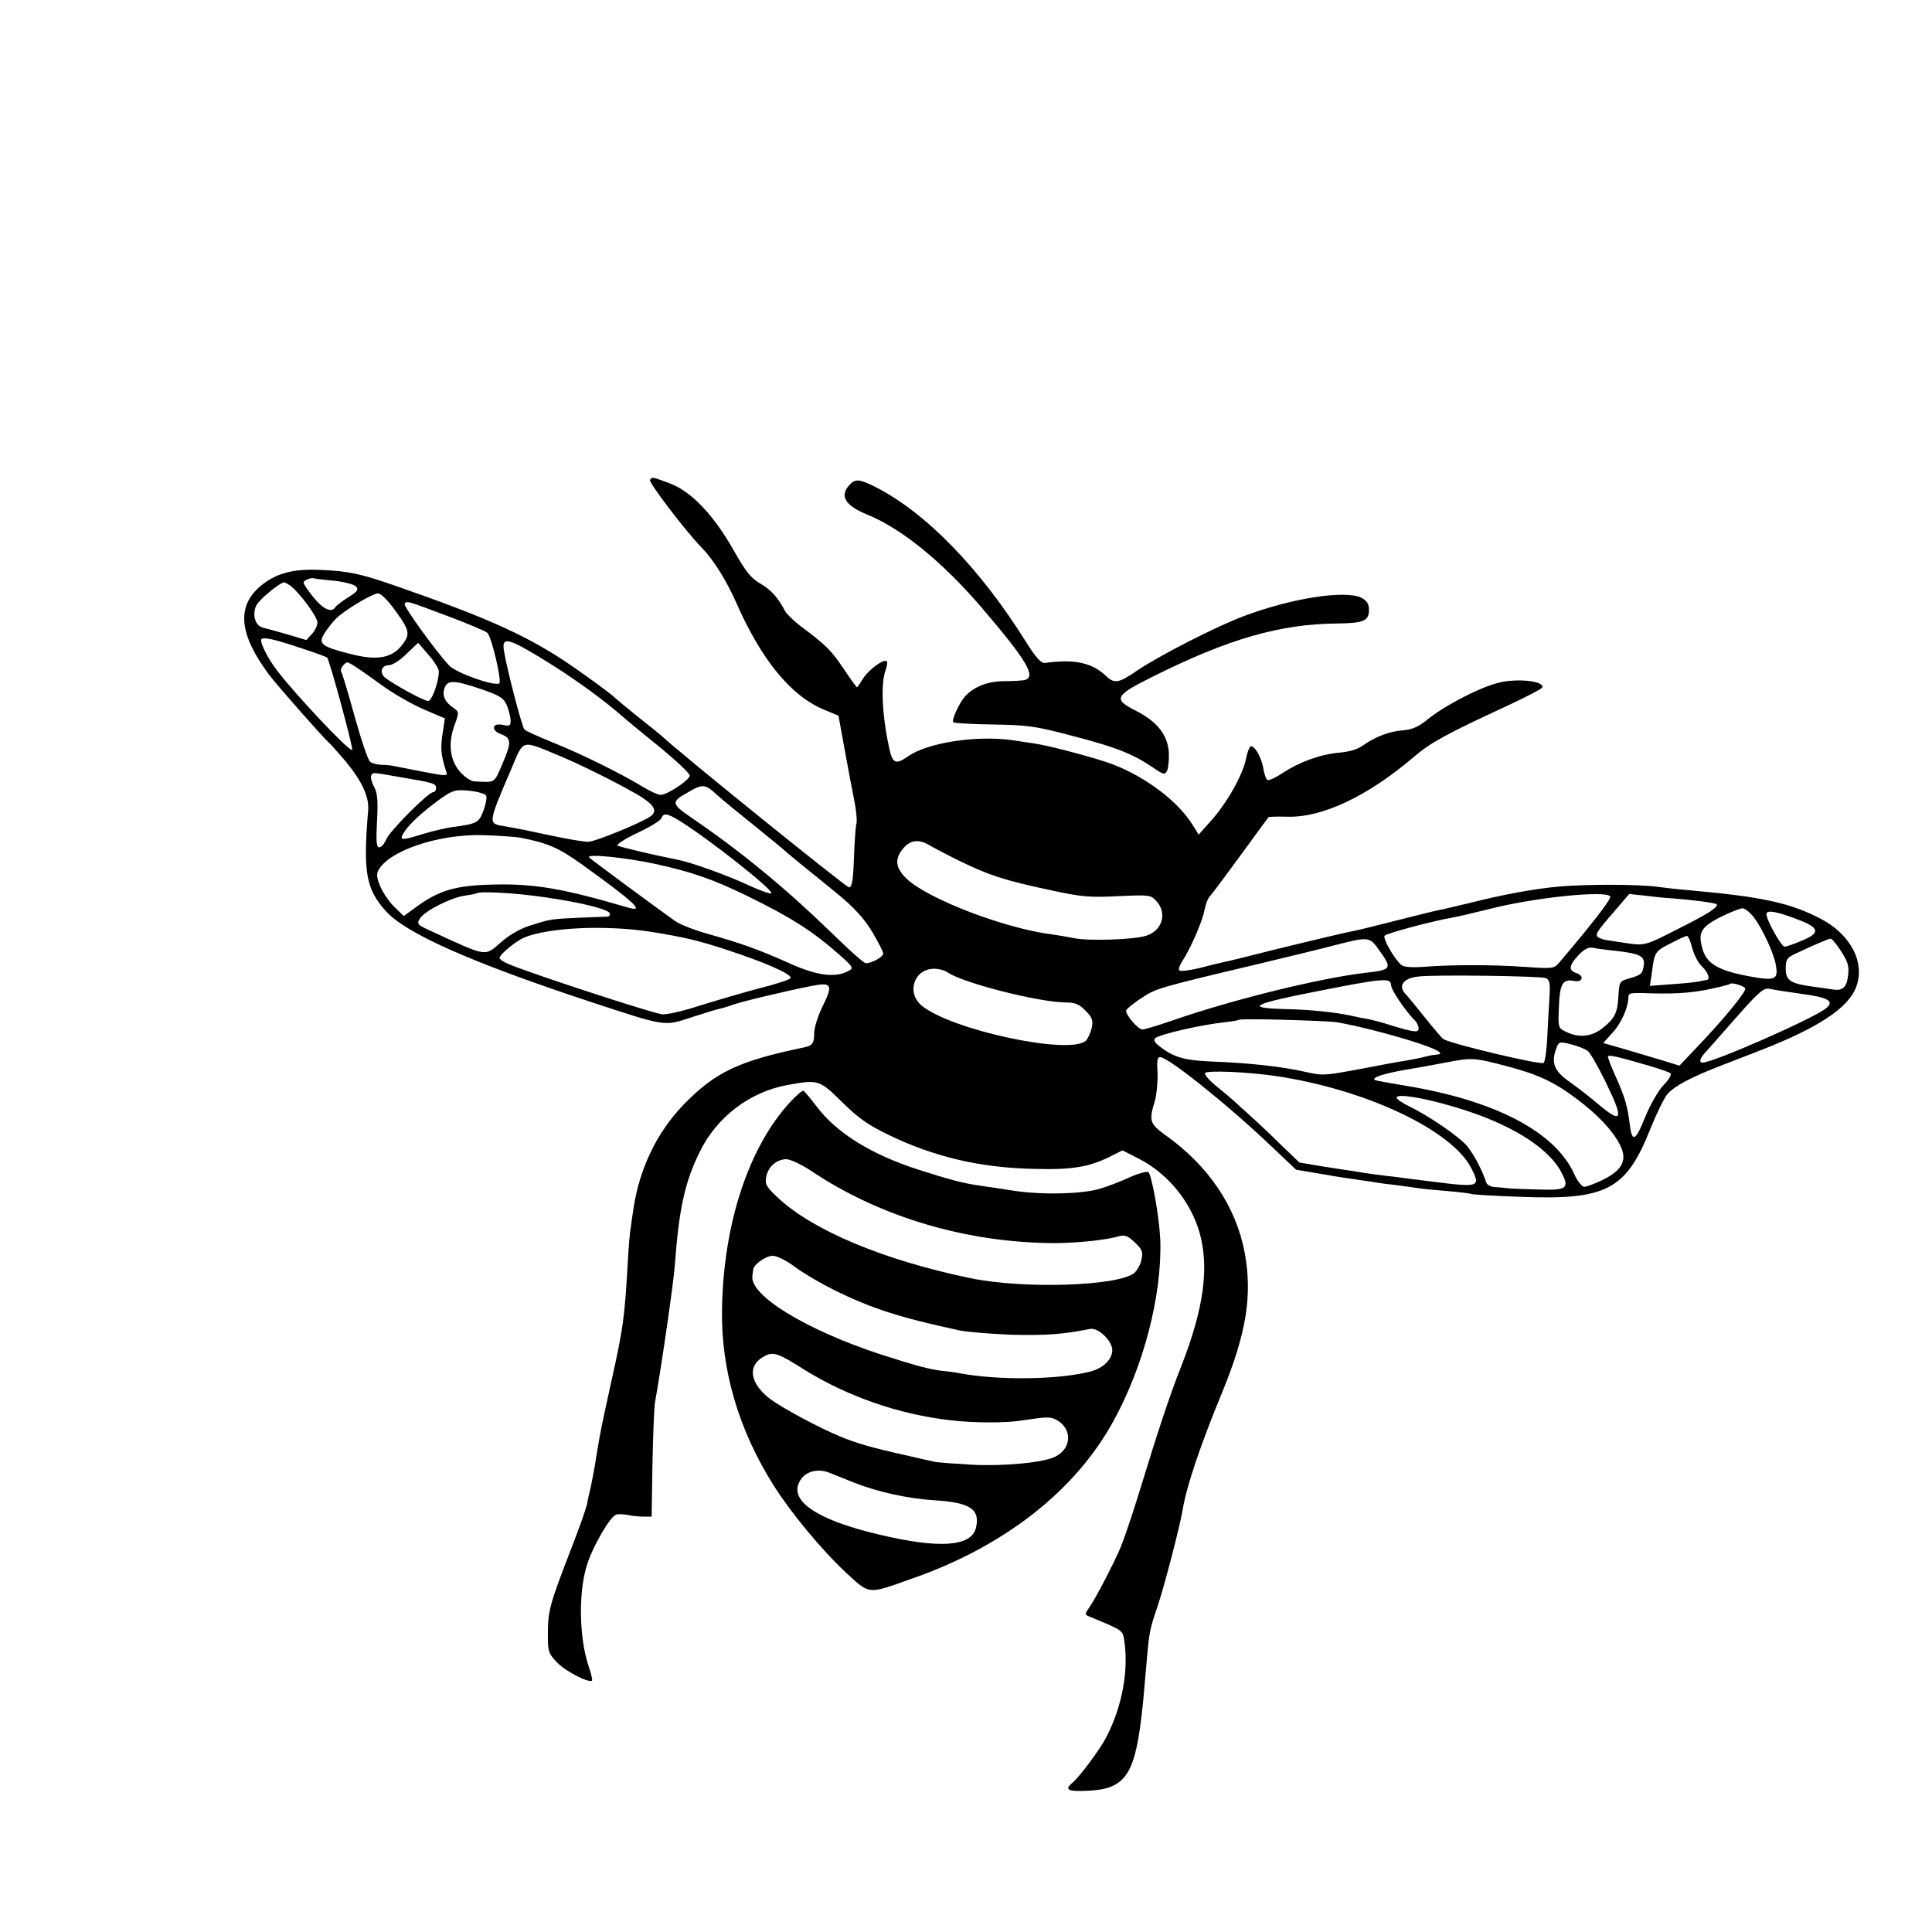 <?xml version="1.0" standalone="no"?>
<!DOCTYPE svg PUBLIC "-//W3C//DTD SVG 20010904//EN"
 "http://www.w3.org/TR/2001/REC-SVG-20010904/DTD/svg10.dtd">
<svg version="1.0" xmlns="http://www.w3.org/2000/svg"
 width="700pt" height="700pt" viewBox="0 0 700 700"
 preserveAspectRatio="xMidYMid meet">
<g transform="translate(0,700) scale(0.1,-0.1)"
fill="#000000" stroke="none">
<path d="M2355 5261 c-5 -9 127 -183 187 -245 42 -42 89 -118 124 -196 91
-209 200 -342 319 -391 l53 -22 22 -121 c12 -67 28 -150 35 -185 7 -35 11 -74
8 -85 -3 -12 -7 -68 -9 -126 -3 -81 -7 -105 -18 -105 -10 0 -615 488 -679 549
-7 6 -46 38 -87 70 -41 33 -77 63 -80 66 -11 13 -128 98 -195 142 -142 92
-287 156 -598 264 -128 45 -175 55 -274 59 -102 5 -164 -12 -221 -60 -86 -74
-75 -176 34 -321 32 -42 197 -229 215 -244 4 -3 28 -30 54 -60 64 -75 93 -135
89 -185 -19 -226 -8 -286 64 -366 73 -81 306 -185 742 -329 274 -90 265 -89
365 -56 46 15 92 29 102 31 10 2 30 8 44 13 26 11 203 53 291 70 71 14 77 4
40 -71 -18 -36 -32 -80 -32 -100 0 -37 -6 -45 -37 -52 -237 -49 -322 -90 -436
-207 -98 -102 -160 -232 -182 -378 -4 -25 -8 -56 -10 -70 -3 -14 -7 -65 -10
-115 -12 -215 -17 -247 -61 -445 -39 -177 -37 -169 -54 -270 -6 -41 -16 -91
-20 -110 -5 -19 -11 -46 -13 -60 -3 -14 -28 -86 -57 -160 -80 -207 -85 -226
-85 -317 0 -57 3 -65 34 -97 31 -32 115 -75 126 -65 2 3 -3 24 -11 48 -37 107
-39 279 -5 378 23 68 82 168 103 175 7 3 27 2 43 -1 17 -4 43 -6 58 -6 l28 0
3 190 c2 105 6 205 9 223 24 133 67 431 72 497 15 205 36 301 90 411 62 127
181 218 319 243 111 20 115 19 197 -62 59 -58 94 -83 169 -119 163 -79 330
-119 525 -123 138 -4 201 6 280 46 l42 21 59 -30 c105 -54 187 -154 220 -267
36 -127 16 -275 -66 -485 -41 -103 -84 -233 -154 -462 -25 -81 -55 -169 -66
-195 -30 -69 -90 -183 -112 -215 -19 -28 -19 -28 4 -37 116 -48 115 -48 121
-82 17 -110 -6 -238 -64 -352 -23 -45 -97 -144 -123 -166 -31 -26 -17 -33 58
-29 130 6 166 56 191 263 6 51 8 69 20 210 9 103 11 113 40 198 25 75 80 287
90 347 14 85 63 231 143 425 88 214 110 352 82 505 -31 167 -130 315 -287 427
-57 41 -61 52 -39 123 7 25 11 71 10 103 -3 42 -1 57 9 57 30 0 248 -175 401
-321 l92 -87 89 -15 c50 -9 115 -19 145 -23 30 -4 57 -8 60 -9 3 -1 34 -5 70
-9 36 -5 72 -10 80 -11 8 -2 53 -6 100 -10 47 -4 88 -9 91 -11 4 -2 80 -7 171
-10 319 -13 389 23 478 247 23 57 51 114 63 127 26 28 83 58 182 97 39 15 111
43 160 62 201 79 310 150 339 224 36 88 -17 192 -125 249 -112 59 -214 81
-484 105 -38 3 -88 9 -110 12 -65 9 -252 10 -355 1 -90 -8 -200 -28 -335 -62
-33 -8 -71 -17 -85 -20 -14 -2 -72 -16 -130 -31 -146 -37 -171 -43 -200 -49
-34 -6 -311 -73 -383 -92 -32 -8 -68 -17 -80 -19 -12 -3 -52 -12 -89 -22 -37
-9 -71 -13 -75 -9 -4 4 1 19 11 34 30 46 73 145 80 184 4 21 12 43 19 50 7 7
57 74 111 148 54 74 100 137 102 139 2 2 31 3 65 2 128 -5 293 73 461 216 60
52 119 84 333 183 71 33 131 64 133 69 8 25 -100 35 -167 15 -69 -19 -192 -84
-249 -131 -32 -26 -55 -36 -87 -39 -49 -3 -102 -23 -147 -55 -19 -14 -50 -23
-86 -26 -67 -6 -143 -33 -205 -74 -26 -17 -50 -28 -55 -25 -5 3 -12 23 -15 43
-7 42 -34 86 -47 78 -4 -3 -11 -22 -15 -42 -10 -56 -68 -160 -124 -223 l-48
-54 -25 40 c-53 83 -169 170 -287 215 -58 22 -224 66 -276 74 -16 3 -55 8 -85
13 -132 19 -311 -9 -381 -59 -44 -31 -56 -25 -68 34 -26 121 -30 232 -12 280
5 14 7 28 4 31 -11 10 -64 -29 -85 -61 -11 -18 -21 -33 -23 -33 -2 0 -24 30
-49 68 -44 65 -62 84 -156 154 -25 19 -49 43 -55 53 -26 50 -51 78 -91 101
-34 20 -53 44 -98 124 -72 126 -152 210 -230 239 -65 24 -63 24 -71 12z
m-1145 -365 c36 -4 71 -13 79 -20 11 -12 8 -18 -27 -40 -22 -14 -43 -30 -47
-36 -13 -21 -42 -9 -78 34 -20 25 -37 49 -37 55 0 9 29 20 40 15 3 -1 34 -5
70 -8z m-158 -18 c34 -26 98 -113 98 -133 0 -12 -9 -31 -20 -42 l-20 -22 -67
20 c-38 11 -78 22 -91 25 -27 7 -39 46 -24 79 10 22 86 85 102 85 3 0 13 -6
22 -12z m371 -78 c57 -76 63 -94 43 -124 -39 -61 -95 -73 -206 -43 -96 25
-108 35 -84 73 10 16 28 39 40 51 27 29 133 93 154 93 9 0 33 -23 53 -50z
m196 -31 c75 -28 141 -56 147 -62 16 -17 53 -176 43 -183 -19 -11 -157 38
-182 65 -47 50 -166 215 -161 223 8 12 6 12 153 -43z m-520 -120 c46 -15 85
-30 86 -31 9 -9 96 -330 91 -335 -9 -9 -209 204 -274 290 -34 45 -62 103 -55
111 9 9 51 -1 152 -35z m851 -27 c120 -72 239 -158 322 -232 9 -8 64 -53 122
-100 57 -47 105 -92 105 -100 0 -16 -81 -70 -106 -70 -9 0 -37 13 -62 28 -80
49 -226 121 -326 161 -54 22 -101 43 -105 48 -8 7 -61 209 -73 279 -11 57 8
55 123 -14z m-360 -54 c0 -38 -25 -108 -39 -108 -14 0 -121 58 -155 84 -23 19
-14 46 14 46 12 0 40 18 63 41 l42 40 37 -43 c21 -24 38 -51 38 -60z m-299 14
c15 -9 58 -40 97 -68 39 -28 105 -66 147 -84 l77 -33 -7 -46 c-10 -60 -8 -84
10 -141 8 -26 23 -27 -190 15 -11 2 -31 4 -45 4 -14 1 -31 5 -38 10 -8 4 -33
79 -57 165 -24 87 -46 160 -49 163 -6 7 12 33 23 33 3 0 18 -8 32 -18z m453
-79 c69 -24 81 -32 93 -60 7 -18 13 -42 13 -54 0 -19 -4 -21 -30 -15 -38 7
-42 -20 -5 -34 38 -14 39 -29 6 -106 -32 -74 -24 -69 -104 -65 -11 1 -32 15
-47 31 -39 42 -48 103 -24 170 18 50 18 50 -4 66 -31 21 -41 45 -31 72 11 29
35 28 133 -5z m275 -238 c82 -34 207 -96 289 -143 61 -36 76 -59 50 -79 -31
-23 -202 -93 -227 -93 -15 0 -70 9 -122 20 -112 24 -133 28 -179 36 -63 10
-64 6 23 209 45 107 35 104 166 50z m-573 -80 c126 -21 134 -24 134 -40 0 -8
-4 -15 -10 -15 -18 0 -157 -140 -170 -170 -7 -17 -18 -30 -26 -30 -10 0 -12
20 -8 95 4 74 2 101 -11 125 -9 17 -13 35 -10 40 8 12 -4 13 101 -5z m1154
-67 c14 -13 73 -61 130 -107 58 -47 107 -87 110 -90 4 -5 87 -73 184 -151 70
-57 107 -97 139 -151 20 -34 37 -67 37 -74 0 -12 -41 -35 -63 -35 -7 0 -64 51
-127 113 -165 160 -327 293 -500 411 -79 54 -80 60 -18 95 55 32 63 31 108
-11z m-839 0 c4 -6 0 -30 -9 -54 -17 -45 -22 -48 -107 -60 -27 -3 -77 -15
-110 -25 -83 -26 -91 -25 -70 7 20 31 70 76 134 122 42 29 51 32 101 27 30 -3
57 -11 61 -17z m698 -90 c105 -64 352 -259 335 -265 -6 -2 -44 12 -85 31 -75
35 -201 80 -249 90 -96 19 -213 47 -222 52 -6 4 25 24 71 46 45 21 84 45 87
53 8 20 20 19 63 -7z m-574 -63 c102 -20 139 -37 222 -96 188 -135 233 -176
171 -158 -239 70 -342 88 -493 84 -131 -3 -190 -20 -267 -74 l-55 -40 -33 32
c-39 38 -71 103 -62 127 29 74 219 140 387 134 55 -2 114 -6 130 -9z m1595
-86 c105 -51 161 -69 325 -104 114 -25 143 -27 246 -22 112 5 118 5 138 -17
41 -43 23 -107 -35 -126 -44 -15 -213 -20 -263 -9 -20 4 -54 10 -76 13 -173
21 -457 130 -532 204 -38 38 -42 68 -13 105 26 33 57 38 95 16 17 -10 68 -37
115 -60z m-1106 -9 c136 -30 209 -56 331 -115 165 -81 242 -130 345 -222 42
-38 43 -41 24 -51 -48 -26 -115 -17 -214 28 -110 49 -170 71 -294 106 -50 14
-104 35 -120 47 -61 43 -301 220 -311 230 -15 15 132 0 239 -23z m-399 -121
c138 -20 235 -45 235 -60 0 -5 -3 -9 -7 -10 -5 0 -51 -2 -103 -4 -108 -5 -105
-5 -181 -29 -35 -11 -76 -35 -105 -61 -58 -51 -49 -52 -240 36 -64 29 -65 30
-52 52 18 27 110 74 162 82 22 3 41 7 42 8 9 9 141 2 249 -14z m3859 3 c5 -8
-59 -92 -185 -240 -19 -22 -23 -22 -127 -15 -118 8 -261 8 -364 0 -43 -3 -72
-1 -81 7 -25 21 -69 98 -60 106 8 9 178 54 243 65 19 3 78 17 130 30 165 43
429 70 444 47z m227 -7 c66 -5 153 -16 158 -21 10 -9 -28 -34 -138 -89 -123
-63 -122 -62 -196 -51 -27 4 -57 9 -65 10 -8 1 -21 5 -28 9 -15 10 -9 19 63
102 l48 56 56 -6 c31 -4 77 -9 102 -10z m293 -68 c31 -40 73 -131 80 -172 10
-55 -1 -60 -98 -42 -108 20 -152 45 -167 97 -18 60 -7 81 64 117 34 17 70 31
79 32 9 1 28 -14 42 -32z m166 -11 c73 -28 75 -47 9 -74 -28 -12 -57 -22 -63
-22 -12 0 -66 97 -66 118 0 17 41 9 120 -22z m-4162 -42 c118 -19 171 -31 277
-66 137 -45 230 -86 230 -101 0 -5 -50 -22 -111 -37 -60 -16 -159 -45 -220
-64 -64 -21 -121 -33 -136 -31 -53 10 -469 146 -553 181 -19 8 -35 18 -35 23
0 13 59 61 89 74 90 37 295 46 459 21z m3773 -58 c6 -24 22 -55 35 -67 23 -22
32 -48 17 -50 -5 0 -17 -3 -28 -5 -11 -3 -55 -7 -98 -10 l-79 -6 7 48 c10 76
12 78 68 106 28 15 55 27 59 27 4 1 13 -19 19 -43z m-1133 -10 c47 -66 45 -70
-53 -81 -163 -19 -479 -97 -690 -170 -55 -19 -107 -35 -116 -35 -15 0 -59 51
-59 68 0 5 24 25 53 44 55 37 58 38 437 128 96 23 216 52 265 65 125 32 127
32 163 -19z m1673 -3 c25 -39 29 -55 25 -87 -5 -44 -20 -57 -56 -51 -14 2 -45
7 -70 10 -82 11 -100 22 -100 65 0 33 4 40 34 54 61 29 121 55 129 55 4 1 21
-20 38 -46z m-817 2 c87 -10 105 -19 102 -50 -4 -33 -10 -38 -53 -50 -35 -10
-36 -12 -39 -62 -3 -64 -14 -84 -60 -120 -40 -30 -84 -34 -131 -11 -27 13 -28
15 -25 87 3 86 14 105 54 97 33 -7 40 19 8 29 -28 9 -25 28 9 64 22 23 36 30
53 27 13 -3 50 -8 82 -11z m-2419 -79 c54 -37 322 -106 423 -108 37 0 52 -6
75 -30 24 -24 28 -34 23 -61 -4 -17 -13 -38 -21 -47 -55 -55 -490 38 -596 127
-56 47 -27 133 46 133 17 0 39 -6 50 -14z m2166 -20 c14 -6 16 -19 13 -69 -2
-34 -6 -100 -8 -146 -2 -46 -8 -87 -13 -92 -9 -9 -336 69 -363 86 -5 3 -36 39
-67 78 -32 40 -63 78 -70 85 -29 30 -9 58 47 64 57 7 444 2 461 -6z m-561 -25
c0 -17 51 -93 87 -129 7 -7 13 -20 13 -28 0 -16 -15 -15 -100 11 -30 10 -66
19 -80 22 -14 2 -43 8 -65 13 -60 13 -149 22 -242 24 -143 4 -117 18 122 65
237 47 265 49 265 22z m1283 -11 c9 -8 -80 -116 -183 -223 l-55 -58 -65 20
c-36 11 -98 29 -138 41 l-73 21 35 39 c31 34 56 91 56 128 0 13 9 15 50 14
109 -4 166 -1 234 12 43 9 81 18 84 21 6 6 43 -4 55 -15z m205 -21 c98 -13
121 -27 86 -54 -52 -39 -407 -195 -445 -195 -14 0 -11 14 9 36 9 10 51 57 92
104 106 121 119 132 144 127 11 -3 63 -11 114 -18z m-1683 -103 c69 -12 176
-39 267 -67 93 -29 127 -48 94 -50 -9 -1 -19 -2 -23 -3 -36 -9 -74 -17 -103
-21 -19 -3 -84 -15 -145 -27 -142 -26 -140 -26 -208 -11 -85 19 -203 32 -339
37 -96 4 -136 15 -188 56 -16 12 -21 22 -15 28 15 14 161 48 250 58 28 3 52 7
54 9 5 6 320 -3 356 -9z m908 -104 c9 -7 36 -55 61 -105 71 -144 66 -163 -24
-87 -29 25 -76 61 -104 81 -55 38 -67 69 -47 121 9 24 11 25 54 14 24 -6 51
-17 60 -24z m217 -52 c41 -12 79 -25 83 -29 4 -5 -7 -24 -26 -43 -19 -20 -47
-69 -67 -117 -34 -86 -47 -92 -55 -25 -9 69 -17 97 -50 171 -18 39 -31 74 -29
76 6 5 34 -1 144 -33z m-503 -5 c108 -29 166 -56 249 -119 73 -55 126 -111
153 -163 28 -55 11 -91 -60 -127 -29 -14 -60 -26 -69 -26 -8 0 -25 20 -37 48
-70 152 -287 265 -609 318 -60 10 -111 19 -113 21 -13 9 38 25 123 39 19 3 76
13 128 23 103 20 106 20 235 -14z m-842 -34 c326 -49 636 -196 706 -334 35
-69 30 -70 -151 -47 -41 5 -97 12 -125 16 -27 3 -61 7 -75 9 -14 2 -43 6 -65
10 -22 3 -78 12 -124 19 l-83 14 -72 69 c-39 39 -89 85 -110 104 -21 19 -46
41 -55 50 -9 8 -37 32 -63 53 -26 21 -45 43 -42 48 7 11 158 4 259 -11z m646
-112 c197 -58 339 -145 387 -238 29 -56 19 -64 -79 -61 -46 1 -95 3 -109 4
-14 2 -38 4 -53 5 -17 1 -30 8 -33 19 -13 41 -44 100 -68 129 -29 35 -139 110
-211 145 -25 12 -45 26 -45 31 0 16 98 0 211 -34z"/>
<path d="M3077 5242 c-36 -39 -14 -74 64 -106 126 -51 274 -172 417 -339 164
-192 197 -249 155 -261 -10 -2 -43 -4 -74 -4 -60 0 -111 -20 -143 -56 -22 -25
-49 -86 -42 -93 3 -3 67 -7 143 -8 126 -2 152 -5 295 -43 154 -40 216 -65 290
-116 34 -23 38 -24 47 -8 4 9 7 39 6 65 -4 64 -42 112 -118 151 -85 43 -80 55
61 125 274 137 460 190 667 192 95 1 115 9 115 49 0 22 -7 33 -27 44 -58 29
-254 -1 -428 -67 -99 -37 -304 -142 -384 -196 -68 -47 -83 -49 -114 -20 -50
48 -115 62 -221 47 -13 -2 -32 18 -69 77 -167 267 -364 469 -546 561 -58 29
-73 30 -94 6z"/>
<path d="M2862 3006 c-149 -162 -241 -439 -246 -749 -4 -220 60 -439 189 -642
63 -99 172 -230 256 -309 92 -85 79 -84 245 -25 332 116 589 317 727 568 111
201 177 457 171 657 -3 80 -30 233 -43 247 -5 4 -35 -4 -67 -18 -32 -15 -81
-34 -109 -42 -65 -20 -218 -23 -320 -6 -44 7 -98 15 -120 18 -55 8 -105 21
-214 56 -175 56 -300 134 -373 231 -22 29 -43 54 -47 56 -5 1 -26 -17 -49 -42z
m78 -249 c249 -167 564 -260 880 -261 80 0 184 11 227 23 29 8 36 6 64 -20 27
-25 31 -34 25 -62 -3 -17 -15 -39 -26 -49 -58 -48 -402 -59 -594 -19 -314 65
-571 173 -697 291 -42 39 -48 50 -43 75 6 37 38 65 73 65 14 0 55 -19 91 -43z
m-60 -347 c29 -22 94 -60 144 -85 135 -66 233 -98 451 -145 28 -6 113 -13 190
-16 122 -3 185 1 284 21 30 6 81 -43 81 -77 0 -33 -33 -65 -78 -77 -114 -30
-333 -33 -472 -7 -14 3 -43 7 -65 9 -50 6 -97 19 -228 61 -269 89 -472 213
-461 284 1 6 2 16 3 22 2 19 46 50 71 50 15 0 49 -17 80 -40z m30 -370 c158
-99 347 -165 535 -186 85 -10 197 -10 255 -1 92 14 104 14 125 4 60 -30 60
-103 0 -134 -40 -22 -186 -36 -304 -30 -64 4 -125 8 -136 11 -11 2 -63 14
-115 26 -108 24 -168 41 -225 65 -78 32 -206 101 -253 135 -77 58 -86 124 -21
157 31 16 49 10 139 -47z m185 -412 c86 -34 195 -58 294 -64 127 -8 163 -33
147 -100 -17 -68 -133 -76 -351 -24 -235 55 -337 129 -281 203 22 29 66 37
106 19 19 -8 58 -23 85 -34z"/>
</g>
</svg>
